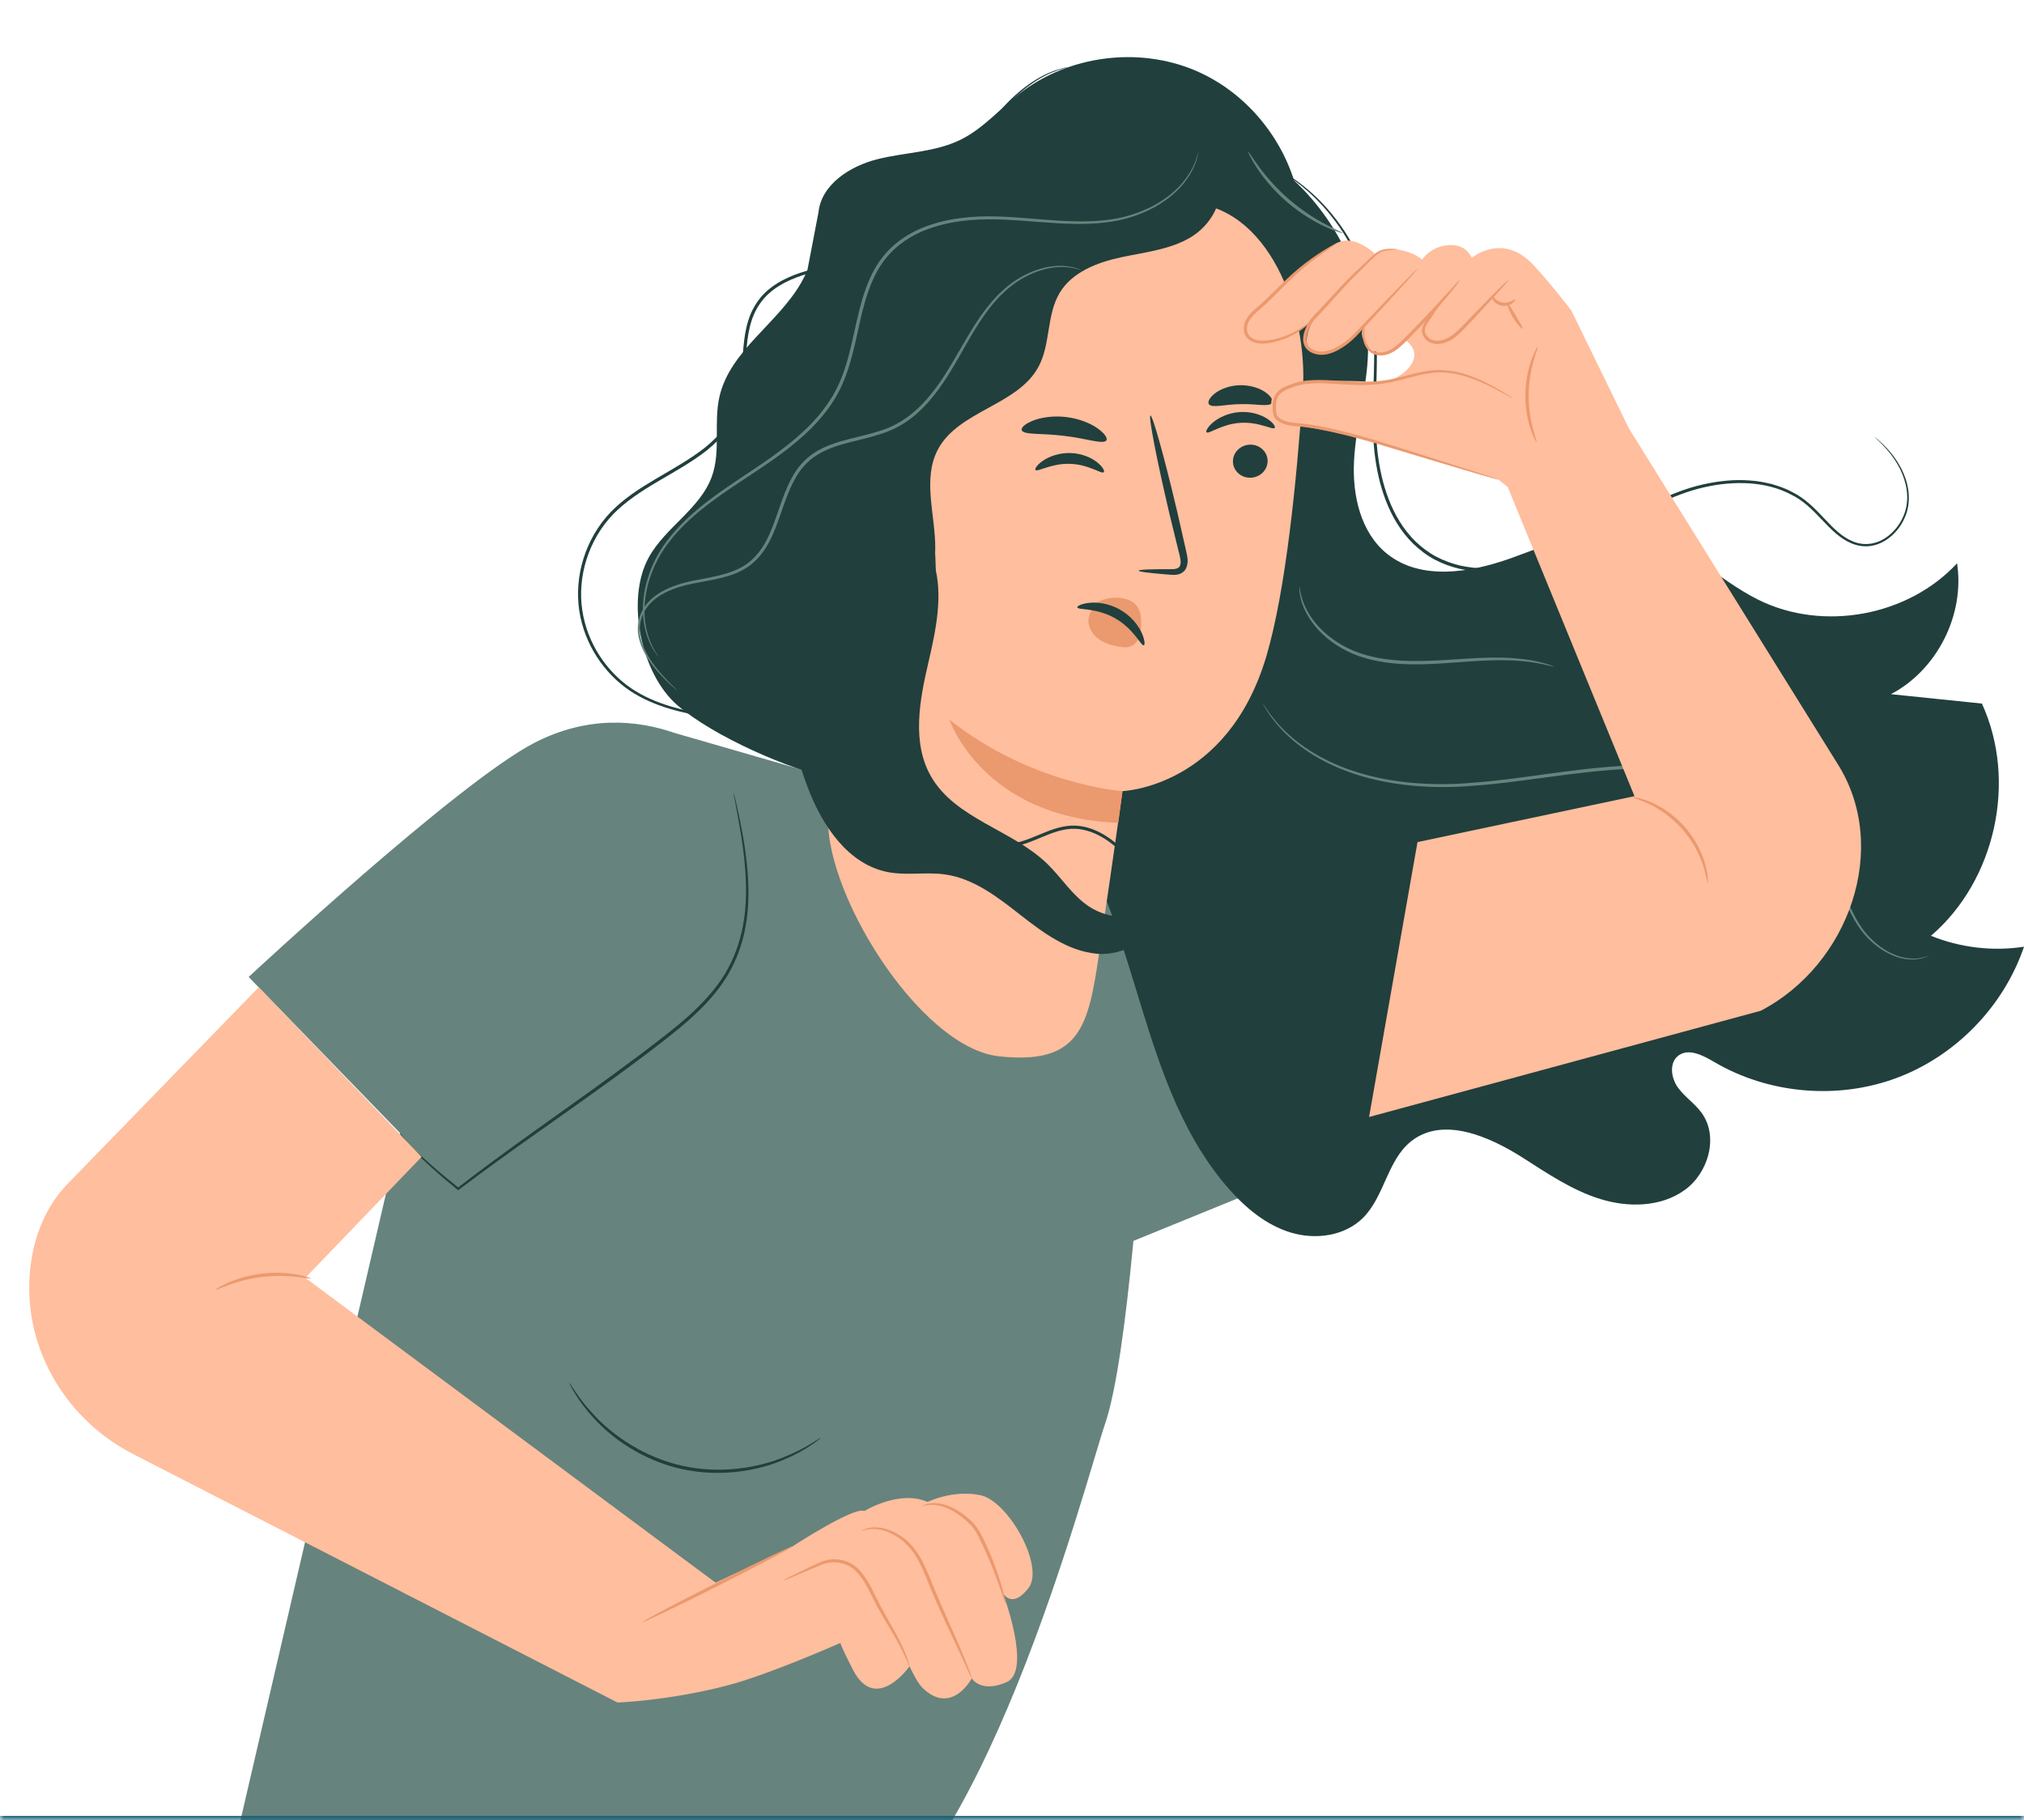 <svg width="248" height="223" viewBox="0 0 248 223" fill="none" xmlns="http://www.w3.org/2000/svg">
<g clip-path="url(#clip0_2013_809)">
<mask id="path-1-inside-1_2013_809" fill="white">
<path d="M0 0H248V223H0V0Z"/>
</mask>
<path d="M141.673 107.269L136.216 106.416L102.427 95.517L82.666 89.808C78.048 88.212 72.062 87.662 65.568 90.971C56.233 95.729 30.468 119.705 30.468 119.705L49.018 138.829L27.5 231.5C37.279 259.3 70.5 231.5 70.5 231.5C70.5 231.5 87.583 243.661 102.427 238C120.204 231.22 133.06 181.318 135.397 174.487C136.799 170.386 137.956 161.775 138.877 152.044L167.019 140.572L174.645 101.644L141.673 107.269Z" fill="#67837D"/>
<path d="M100.571 176.165C100.58 176.176 100.485 176.259 100.298 176.407C100.106 176.548 99.838 176.78 99.456 177.024C98.712 177.54 97.571 178.208 96.074 178.841C93.114 180.12 88.496 181.079 83.592 180.014C78.688 178.938 74.891 176.139 72.734 173.743C71.636 172.543 70.879 171.46 70.417 170.681C70.171 170.3 70.024 169.977 69.909 169.769C69.8 169.557 69.75 169.443 69.762 169.436C69.793 169.419 70.049 169.849 70.55 170.596C71.048 171.344 71.834 172.387 72.943 173.547C75.126 175.861 78.877 178.564 83.679 179.618C88.482 180.662 93.017 179.77 95.967 178.575C97.458 177.984 98.607 177.362 99.372 176.89C100.138 176.421 100.55 176.137 100.571 176.165Z" fill="#213F3D"/>
<path d="M89.887 97.123C89.894 97.122 89.915 97.185 89.948 97.309C89.985 97.456 90.031 97.637 90.086 97.86C90.204 98.346 90.366 99.065 90.564 99.994C90.938 101.853 91.501 104.558 91.677 107.965C91.748 109.666 91.716 111.548 91.357 113.53C91.002 115.508 90.301 117.582 89.138 119.532C87.967 121.479 86.347 123.252 84.518 124.883C82.686 126.517 80.659 128.037 78.597 129.603C74.207 132.903 69.931 135.886 66.11 138.594C62.283 141.295 58.917 143.734 56.221 145.774L56.134 145.839L56.053 145.773C53.644 143.822 51.819 142.14 50.641 140.904C50.055 140.284 49.636 139.772 49.375 139.409C49.24 139.231 49.16 139.078 49.099 138.983C49.04 138.885 49.014 138.833 49.019 138.83C49.034 138.821 49.164 139.014 49.436 139.363C49.714 139.708 50.149 140.199 50.748 140.8C51.951 141.997 53.8 143.645 56.222 145.559L56.054 145.558C58.729 143.483 62.08 141.015 65.895 138.294C69.704 135.567 73.971 132.575 78.352 129.281C80.412 127.716 82.437 126.201 84.253 124.588C86.068 122.977 87.664 121.239 88.818 119.339C89.964 117.438 90.663 115.414 91.027 113.471C91.393 111.524 91.442 109.663 91.391 107.978C91.252 104.597 90.736 101.891 90.409 100.026C90.239 99.119 90.105 98.402 90.007 97.878C89.967 97.652 89.934 97.468 89.907 97.318C89.887 97.19 89.881 97.125 89.887 97.123Z" fill="#213F3D"/>
<path d="M236.602 114.662C244.515 107.881 247.191 95.675 242.84 86.206C239.126 85.823 235.411 85.44 231.696 85.056C237.353 82.084 240.763 75.336 239.799 69.02C233.79 75.503 223.393 77.418 215.469 73.5C210.263 70.926 206.045 66.136 200.325 65.132C195.135 64.219 190.032 66.653 185.068 68.419C180.103 70.185 174.079 71.157 169.967 67.864C166.706 65.252 165.695 60.677 165.907 56.505C166.119 52.333 167.325 48.263 167.583 44.093C168.089 35.91 164.543 27.671 158.557 22.11C156.682 16.172 152.181 11.056 146.429 8.627C139.462 5.686 130.949 6.797 124.971 11.428C122.534 13.316 120.474 15.748 117.711 17.114C114.59 18.657 110.957 18.656 107.578 19.489C104.197 20.322 100.65 22.56 100.287 26.022L98.927 33.12C98.698 33.629 98.457 34.13 98.18 34.615C95.308 39.653 89.433 42.965 88.151 48.621C87.432 51.792 88.324 55.225 87.255 58.295C85.848 62.336 81.484 64.61 79.451 68.376C76.66 73.547 78.554 82.604 83.016 86.427C87.478 90.251 96.684 94.296 102.431 95.518C103.989 89.544 105.365 83.156 106.703 76.618C109.047 78.867 111.503 81.015 113.949 83.138C120.352 88.697 126.885 94.349 131.325 101.573C139.764 115.302 139.906 133.497 150.528 145.616C152.61 147.992 155.138 150.108 158.163 151.024C161.187 151.94 164.77 151.455 167.007 149.224C169.647 146.592 169.987 142.153 172.908 139.837C176.789 136.759 182.46 139.215 186.633 141.884C189.653 143.816 192.673 145.86 196.098 146.919C199.524 147.978 203.503 147.909 206.417 145.819C209.33 143.729 210.61 139.276 208.509 136.371C207.668 135.209 206.411 134.398 205.579 133.231C204.746 132.064 204.503 130.217 205.644 129.348C206.904 128.388 208.669 129.315 210.035 130.118C216.694 134.037 225.133 134.781 232.375 132.087C239.618 129.393 245.519 123.317 248 115.999C244.172 116.587 240.188 116.12 236.602 114.662Z" fill="#213F3D"/>
<path d="M229.664 53.523C229.664 53.523 230.042 53.783 230.672 54.385C231.288 54.992 232.195 55.937 232.967 57.415C233.344 58.154 233.67 59.034 233.823 60.041C233.966 61.041 233.912 62.193 233.445 63.298C232.995 64.396 232.205 65.474 231.05 66.203C230.476 66.565 229.807 66.83 229.085 66.911C228.364 66.996 227.607 66.877 226.906 66.594C224.014 65.415 222.563 62.075 219.435 60.585C216.388 58.973 212.493 58.863 208.751 59.719C204.966 60.587 201.362 62.611 197.676 64.68C193.996 66.74 190.071 68.971 185.56 69.745C183.33 70.154 181.035 70.179 178.86 69.699C177.777 69.446 176.732 69.061 175.761 68.548C174.792 68.027 173.923 67.356 173.146 66.61C171.604 65.093 170.524 63.221 169.791 61.3C169.053 59.373 168.643 57.386 168.417 55.439C168.004 51.526 168.331 47.81 168.368 44.354C168.44 40.898 168.234 37.658 167.423 34.835C167.037 33.421 166.519 32.118 165.937 30.934C165.363 29.744 164.721 28.671 164.048 27.719C162.715 25.805 161.306 24.349 160.063 23.276C158.824 22.192 157.741 21.506 157.019 21.029C156.659 20.816 156.378 20.65 156.171 20.526C155.98 20.411 155.884 20.35 155.887 20.343C155.89 20.337 155.993 20.387 156.19 20.49C156.403 20.604 156.692 20.759 157.061 20.958C157.799 21.415 158.902 22.083 160.165 23.155C161.432 24.217 162.87 25.667 164.234 27.588C164.922 28.542 165.58 29.62 166.168 30.819C166.766 32.011 167.299 33.326 167.699 34.756C168.539 37.611 168.761 40.89 168.704 44.357C168.68 47.826 168.369 51.539 168.788 55.395C169.016 57.317 169.424 59.273 170.152 61.16C170.874 63.041 171.931 64.861 173.423 66.325C174.176 67.045 175.015 67.692 175.951 68.193C176.888 68.687 177.898 69.059 178.949 69.304C181.058 69.768 183.299 69.746 185.489 69.345C189.915 68.587 193.796 66.391 197.481 64.333C201.171 62.269 204.806 60.229 208.666 59.354C210.582 58.932 212.511 58.722 214.375 58.871C215.309 58.918 216.216 59.103 217.097 59.311C217.965 59.573 218.82 59.854 219.59 60.285C222.82 61.869 224.276 65.224 227.012 66.327C228.343 66.905 229.827 66.686 230.913 65.983C232.018 65.298 232.792 64.265 233.235 63.21C233.694 62.147 233.758 61.046 233.631 60.065C233.492 59.084 233.185 58.218 232.825 57.485C232.088 56.018 231.208 55.063 230.614 54.441C230.311 54.132 230.071 53.905 229.905 53.757C229.742 53.608 229.66 53.528 229.664 53.523Z" fill="#213F3D"/>
<path d="M102.315 98.493C102.315 98.493 102.286 98.374 102.249 98.141C102.213 97.908 102.178 97.558 102.042 97.118C101.812 96.237 101.275 94.958 100.128 93.643C98.969 92.351 97.236 91.035 94.962 90.052C92.703 89.021 89.904 88.514 86.83 87.937C83.784 87.338 80.283 86.704 77.152 84.614C74.071 82.536 71.61 78.996 70.978 74.826C70.344 70.683 71.679 66.023 74.861 62.713C78.084 59.404 82.644 57.764 86.37 54.854C87.285 54.107 88.124 53.284 88.822 52.358C89.476 51.406 90.013 50.378 90.317 49.276C90.935 47.064 90.884 44.749 91.096 42.498C91.2 41.371 91.367 40.244 91.719 39.171C92.061 38.094 92.632 37.102 93.359 36.261C94.873 34.599 96.947 33.725 98.933 33.157C100.936 32.576 102.925 32.213 104.806 31.694C106.683 31.173 108.453 30.47 109.935 29.4C111.438 28.368 112.687 27.097 113.782 25.802C114.88 24.503 115.815 23.157 116.683 21.858C118.403 19.251 119.877 16.815 121.444 14.869C122.984 12.906 124.552 11.4 125.989 10.384C127.419 9.353 128.696 8.813 129.576 8.539C130.457 8.258 130.941 8.196 130.941 8.196C130.948 8.224 130.468 8.312 129.602 8.616C128.736 8.913 127.483 9.472 126.082 10.512C124.673 11.537 123.136 13.045 121.623 15.009C120.081 16.955 118.633 19.388 116.921 22.016C116.058 23.324 115.125 24.683 114.021 26.003C112.92 27.317 111.659 28.615 110.126 29.676C108.616 30.776 106.795 31.507 104.901 32.038C103.002 32.568 101.011 32.938 99.038 33.516C97.076 34.082 95.081 34.94 93.648 36.519C92.958 37.321 92.419 38.258 92.092 39.294C91.756 40.324 91.593 41.422 91.492 42.535C91.283 44.759 91.343 47.093 90.705 49.387C90.39 50.532 89.831 51.61 89.149 52.597C88.424 53.56 87.56 54.409 86.623 55.172C84.719 56.663 82.63 57.799 80.632 58.979C78.635 60.153 76.704 61.399 75.146 62.99C72.051 66.198 70.738 70.742 71.347 74.771C71.951 78.829 74.342 82.298 77.34 84.336C80.384 86.388 83.842 87.041 86.883 87.655C89.947 88.249 92.772 88.78 95.052 89.845C97.344 90.859 99.087 92.211 100.246 93.54C101.392 94.89 101.914 96.201 102.119 97.098C102.244 97.546 102.266 97.9 102.288 98.136C102.314 98.371 102.315 98.493 102.315 98.493Z" fill="#213F3D"/>
<path d="M164.516 28.558C164.507 28.584 164.294 28.529 163.917 28.405C163.539 28.287 163.004 28.074 162.36 27.776C161.071 27.185 159.361 26.18 157.711 24.764C156.063 23.342 154.814 21.803 154.037 20.615C153.646 20.022 153.357 19.526 153.182 19.169C153.004 18.815 152.917 18.613 152.942 18.6C153.001 18.567 153.441 19.321 154.272 20.451C155.099 21.581 156.358 23.061 157.975 24.456C159.596 25.846 161.247 26.87 162.488 27.52C163.728 28.171 164.54 28.494 164.516 28.558Z" fill="#67837D"/>
<path d="M190.415 81.692C190.404 81.728 189.927 81.572 189.046 81.382C188.166 81.188 186.874 80.989 185.265 80.918C183.656 80.847 181.735 80.922 179.604 81.079C177.473 81.229 175.12 81.446 172.633 81.392C170.151 81.332 167.762 80.953 165.757 80.1C163.756 79.249 162.186 77.997 161.145 76.732C160.102 75.459 159.578 74.202 159.372 73.314C159.274 72.867 159.215 72.518 159.208 72.276C159.191 72.037 159.187 71.912 159.201 71.911C159.25 71.905 159.272 72.411 159.524 73.272C159.772 74.13 160.322 75.333 161.364 76.548C162.404 77.755 163.949 78.949 165.901 79.756C167.854 80.564 170.195 80.928 172.643 80.987C175.098 81.041 177.441 80.837 179.579 80.706C181.717 80.569 183.656 80.523 185.281 80.632C186.905 80.74 188.207 80.986 189.083 81.229C189.522 81.352 189.858 81.458 190.08 81.547C190.305 81.629 190.42 81.679 190.415 81.692Z" fill="#67837D"/>
<path d="M236.326 117.119C236.329 117.125 236.252 117.16 236.1 117.222C235.948 117.284 235.721 117.381 235.404 117.444C234.784 117.592 233.798 117.668 232.614 117.318C231.443 116.962 230.091 116.209 228.876 114.955C227.63 113.715 226.706 111.916 225.872 109.916C225.02 107.921 224.309 105.626 222.919 103.51C222.268 102.425 221.385 101.45 220.445 100.492C219.448 99.592 218.372 98.709 217.141 97.993C212.248 95.044 205.822 93.836 199.261 94.22C192.665 94.566 186.457 95.859 180.716 96.261C174.985 96.776 169.716 96.141 165.598 94.699C161.456 93.282 158.558 91.07 156.934 89.269C156.502 88.838 156.183 88.4 155.897 88.028C155.599 87.665 155.385 87.331 155.223 87.054C155.066 86.796 154.942 86.591 154.845 86.431C154.762 86.29 154.723 86.216 154.728 86.213C154.735 86.209 154.786 86.276 154.88 86.41C154.985 86.562 155.121 86.76 155.291 87.008C155.463 87.276 155.686 87.6 155.992 87.953C156.286 88.314 156.612 88.741 157.048 89.16C158.694 90.911 161.58 93.058 165.691 94.426C169.783 95.818 174.987 96.418 180.688 95.887C186.397 95.469 192.598 94.163 199.241 93.814C205.859 93.427 212.368 94.654 217.336 97.672C218.585 98.406 219.68 99.31 220.693 100.234C221.648 101.216 222.543 102.217 223.203 103.328C224.612 105.503 225.307 107.816 226.138 109.806C226.951 111.803 227.839 113.573 229.04 114.797C230.214 116.039 231.525 116.795 232.662 117.166C233.81 117.531 234.772 117.482 235.388 117.363C236.01 117.247 236.314 117.087 236.326 117.119Z" fill="#67837D"/>
<path d="M113.771 28.552C110.749 28.475 108.17 30.723 107.834 33.727L101.533 99.334C100.444 108.559 112.51 128.337 122.397 129.428C132.381 130.529 133.357 125.691 134.654 116.95C136.822 102.345 137.54 96.85 137.535 96.934C137.535 96.934 150.39 96.503 155.16 80.431C157.531 72.438 158.884 58.999 159.636 47.968C160.312 38.039 155.379 25.098 145.431 24.843L113.771 28.552Z" fill="#FFBE9D"/>
<path d="M155.311 56.673C155.203 57.79 154.17 58.62 153.001 58.529C151.835 58.439 150.974 57.463 151.081 56.346C151.189 55.229 152.223 54.397 153.389 54.487C154.557 54.578 155.418 55.556 155.311 56.673Z" fill="#213F3D"/>
<path d="M156.186 52.429C155.943 52.723 154.255 51.648 151.976 51.812C149.697 51.944 148.105 53.232 147.839 52.97C147.709 52.855 147.943 52.338 148.634 51.757C149.314 51.179 150.501 50.581 151.921 50.488C153.341 50.397 154.572 50.837 155.296 51.324C156.035 51.813 156.307 52.296 156.186 52.429Z" fill="#213F3D"/>
<path d="M135.245 57.858C134.973 58.127 133.397 56.892 131.115 56.834C128.834 56.742 127.124 57.87 126.884 57.583C126.767 57.455 127.046 56.964 127.794 56.453C128.527 55.944 129.767 55.464 131.189 55.51C132.611 55.558 133.793 56.116 134.466 56.672C135.152 57.23 135.378 57.738 135.245 57.858Z" fill="#213F3D"/>
<path d="M139.513 69.922C139.519 69.792 140.96 69.734 143.28 69.743C143.866 69.759 144.429 69.716 144.578 69.335C144.77 68.934 144.61 68.279 144.418 67.569C144.059 66.098 143.683 64.556 143.288 62.939C141.738 56.355 140.697 50.972 140.963 50.912C141.229 50.852 142.7 56.14 144.25 62.724C144.617 64.346 144.971 65.893 145.305 67.371C145.438 68.057 145.716 68.853 145.306 69.681C145.093 70.093 144.628 70.35 144.244 70.402C143.858 70.466 143.531 70.43 143.243 70.409C140.931 70.229 139.505 70.051 139.513 69.922Z" fill="#213F3D"/>
<path d="M137.541 96.935C137.541 96.935 126.404 96.193 116.33 88.175C116.33 88.175 120.389 100.192 137.021 100.82L137.541 96.935Z" fill="#EB996E"/>
<path d="M135.569 53.953C135.208 54.506 133.053 53.7 130.37 53.404C127.692 53.054 125.409 53.325 125.19 52.702C125.095 52.406 125.596 51.923 126.584 51.536C127.564 51.149 129.041 50.908 130.649 51.1C132.256 51.296 133.632 51.88 134.492 52.489C135.359 53.1 135.73 53.688 135.569 53.953Z" fill="#213F3D"/>
<path d="M155.862 49.367C155.487 49.906 153.887 49.448 151.996 49.52C150.102 49.525 148.523 50.047 148.126 49.523C147.951 49.268 148.177 48.736 148.851 48.21C149.516 47.685 150.648 47.227 151.949 47.2C153.249 47.175 154.399 47.587 155.084 48.084C155.779 48.583 156.026 49.105 155.862 49.367Z" fill="#213F3D"/>
<path d="M134.003 74.058C135.036 73.36 136.347 73.086 137.573 73.312C138.2 73.428 138.827 73.687 139.236 74.176C139.772 74.817 139.838 75.722 139.817 76.558C139.804 77.059 139.767 77.567 139.595 78.039C139.423 78.51 139.099 78.945 138.643 79.153C138.173 79.367 137.628 79.32 137.119 79.234C136.271 79.092 135.421 78.851 134.712 78.364C134.003 77.877 133.447 77.114 133.367 76.258C133.287 75.402 133.764 74.479 134.572 74.186" fill="#EB996E"/>
<path d="M140.153 79.065C139.985 79.123 139.686 78.628 139.138 77.945C138.595 77.261 137.759 76.397 136.638 75.758C135.516 75.119 134.346 74.84 133.481 74.722C132.614 74.598 132.036 74.594 132.001 74.419C131.966 74.266 132.51 73.959 133.497 73.861C134.47 73.759 135.898 73.935 137.241 74.701C138.583 75.466 139.463 76.604 139.87 77.493C140.289 78.392 140.302 79.017 140.153 79.065Z" fill="#213F3D"/>
<path d="M100.679 94.819C106.088 93.744 110.263 89.09 112.126 83.9C113.989 78.709 113.892 73.03 113.396 67.537C113.333 66.829 113.219 66.038 112.656 65.605C111.836 64.974 110.661 65.488 109.779 66.027C106.367 68.106 103.092 70.409 99.981 72.916C97.086 75.251 94.215 77.94 93.103 81.489C91.398 86.936 95.006 93.441 100.53 94.878" fill="#213F3D"/>
<path d="M225.134 93.552L199.597 52.509L192.545 38.068C192.545 38.068 190.295 35.085 187.957 32.536C184.118 28.353 180.33 31.604 180.33 31.604C180.33 31.604 179.78 30.004 177.767 30.023C175.367 30.047 174.236 31.823 174.236 31.823C174.236 31.823 173.192 30.66 170.294 30.481C169.667 30.442 169.048 30.684 168.459 31.073C167.512 30.24 165.767 29.035 164.092 29.646C162.782 30.124 154.843 36.159 152.889 39.199C151.924 40.7 153.719 42.651 156.13 41.737C157.191 41.336 158.258 41.008 159.026 40.558C160.319 39.799 160.99 38.98 160.99 38.98C160.99 38.98 158.989 42.487 160.984 43.102C161.814 43.359 163.587 43.17 164.742 42.191C165.502 41.547 166.385 40.714 167.217 39.899C167.184 39.945 167.15 39.991 167.119 40.038C166.013 41.674 168.898 44.098 170.296 43.113C170.995 42.621 171.61 42.127 172.159 41.638C175.399 43.991 170.898 47.004 168.998 46.849C166.055 46.609 162.611 46.62 160.21 46.821C158.557 46.96 157.082 47.351 156.193 48.267C155.121 49.371 156.244 51.695 157.766 51.93C160.562 52.361 164.128 52.983 167.838 53.938C172.204 55.062 183.629 58.774 183.629 58.774L184.742 59.681L200.274 97.552L173.686 103.182L167.751 136.865L215.743 123.846C226.559 118.224 231.679 103.835 225.134 93.552Z" fill="#FFBE9D"/>
<path d="M183.631 58.774C183.627 58.788 183.417 58.738 183.021 58.63C182.591 58.507 182.018 58.344 181.298 58.139C179.767 57.684 177.62 57.045 174.985 56.261C173.65 55.858 172.193 55.417 170.631 54.945C169.069 54.463 167.395 53.963 165.617 53.511C163.841 53.059 161.964 52.605 159.995 52.349C159.034 52.2 157.958 52.292 156.944 51.799C156.696 51.676 156.455 51.515 156.259 51.288C156.164 51.168 156.078 51.048 156.027 50.871L155.967 50.456C155.908 49.921 155.895 49.357 156.069 48.802C156.247 48.241 156.685 47.784 157.173 47.523C157.66 47.254 158.169 47.096 158.66 46.934C159.683 46.608 160.732 46.553 161.74 46.556C163.763 46.583 165.674 46.863 167.497 46.789C168.406 46.76 169.298 46.68 170.142 46.529C170.989 46.375 171.803 46.153 172.595 45.95C174.171 45.531 175.719 45.227 177.134 45.372C178.544 45.489 179.768 45.885 180.796 46.303C181.826 46.723 182.668 47.179 183.349 47.557C184.029 47.938 184.543 48.257 184.891 48.472C185.238 48.691 185.416 48.812 185.409 48.824C185.402 48.835 185.21 48.739 184.85 48.543C184.456 48.332 183.931 48.05 183.274 47.696C182.584 47.341 181.737 46.91 180.712 46.515C179.691 46.122 178.483 45.754 177.113 45.659C175.741 45.538 174.252 45.845 172.681 46.277C171.893 46.487 171.074 46.718 170.207 46.882C169.336 47.044 168.438 47.129 167.51 47.164C165.651 47.248 163.717 46.975 161.739 46.955C160.752 46.954 159.737 47.014 158.785 47.319C157.832 47.63 156.746 47.968 156.455 48.931C156.309 49.393 156.315 49.909 156.371 50.411L156.42 50.772C156.44 50.847 156.503 50.949 156.57 51.031C156.715 51.198 156.912 51.334 157.125 51.44C158 51.877 159.045 51.807 160.047 51.957C162.049 52.223 163.931 52.688 165.713 53.152C167.497 53.616 169.169 54.129 170.727 54.625C172.284 55.114 173.738 55.571 175.069 55.989C177.69 56.825 179.824 57.505 181.347 57.991C182.057 58.226 182.623 58.414 183.048 58.555C183.433 58.685 183.634 58.761 183.631 58.774Z" fill="#EB996E"/>
<path d="M163.95 29.709C163.99 29.774 162.747 30.494 160.908 31.887C159.989 32.582 158.939 33.463 157.853 34.532C156.764 35.595 155.615 36.838 154.264 37.998C153.602 38.561 152.977 39.164 152.826 39.922C152.749 40.291 152.783 40.673 152.963 40.969C153.135 41.273 153.437 41.476 153.768 41.591C154.446 41.819 155.171 41.754 155.823 41.631C156.48 41.506 157.081 41.329 157.611 41.118C159.742 40.254 160.72 39.123 160.772 39.199C160.789 39.214 160.563 39.498 160.07 39.926C159.578 40.353 158.8 40.915 157.72 41.383C157.181 41.617 156.566 41.817 155.888 41.96C155.217 42.099 154.437 42.197 153.647 41.944C153.259 41.816 152.86 41.563 152.63 41.165C152.388 40.772 152.347 40.282 152.438 39.84C152.621 38.92 153.341 38.255 154 37.69C155.332 36.548 156.479 35.321 157.595 34.263C158.706 33.199 159.791 32.327 160.739 31.655C161.685 30.978 162.49 30.492 163.052 30.167C163.617 29.849 163.935 29.685 163.95 29.709Z" fill="#EB996E"/>
<path d="M173.688 32.933C173.708 32.952 173.387 33.333 172.788 34.005C172.138 34.719 171.273 35.671 170.224 36.825C169.117 38.021 167.818 39.423 166.384 40.972C165.645 41.765 164.762 42.503 163.686 43.03C163.148 43.284 162.545 43.48 161.9 43.476C161.264 43.462 160.588 43.273 160.106 42.758C159.851 42.491 159.727 42.131 159.681 41.786C159.653 41.437 159.701 41.101 159.785 40.785C159.967 40.154 160.256 39.599 160.61 39.083L160.616 39.074L160.63 39.059C162.003 37.599 163.281 36.228 164.431 34.968C165.599 33.727 166.723 32.715 167.635 31.855C168.089 31.429 168.507 31.02 168.967 30.782C169.445 30.538 169.886 30.55 170.228 30.509C170.916 30.46 171.323 30.523 171.288 30.596C171.3 30.568 170.923 30.558 170.242 30.646C169.911 30.705 169.465 30.727 169.064 30.958C168.648 31.194 168.26 31.597 167.813 32.041C166.923 32.928 165.824 33.959 164.685 35.205C163.566 36.465 162.287 37.864 160.912 39.339L160.932 39.316C160.613 39.785 160.333 40.328 160.175 40.892C160.1 41.175 160.063 41.465 160.084 41.746C160.126 42.02 160.214 42.285 160.407 42.486C160.766 42.88 161.361 43.065 161.904 43.073C162.463 43.08 163.014 42.907 163.518 42.671C164.526 42.185 165.396 41.473 166.109 40.719C167.568 39.192 168.888 37.809 170.015 36.63C171.102 35.512 172 34.59 172.674 33.897C172.966 33.609 173.209 33.368 173.411 33.168C173.583 33.005 173.678 32.923 173.688 32.933Z" fill="#EB996E"/>
<path d="M185.624 36.693C185.665 36.722 185.588 36.93 185.317 37.147C185.054 37.361 184.57 37.559 184.025 37.465C183.481 37.369 183.093 37.018 182.918 36.727C182.736 36.431 182.734 36.21 182.782 36.196C182.839 36.175 182.937 36.346 183.144 36.551C183.346 36.756 183.68 36.992 184.095 37.066C184.51 37.137 184.905 37.028 185.164 36.904C185.428 36.781 185.578 36.654 185.624 36.693Z" fill="#EB996E"/>
<path d="M186.558 40.265C186.473 40.335 185.888 39.748 185.374 38.875C184.857 38.003 184.625 37.208 184.727 37.167C184.832 37.123 185.222 37.825 185.724 38.668C186.221 39.514 186.648 40.194 186.558 40.265Z" fill="#EB996E"/>
<path d="M188.28 54.196C188.239 54.215 187.892 53.623 187.542 52.573C187.191 51.528 186.882 50.009 186.902 48.314C186.927 46.619 187.276 45.108 187.655 44.072C188.033 43.032 188.396 42.45 188.436 42.47C188.566 42.511 187.329 44.994 187.308 48.319C187.241 51.642 188.411 54.158 188.28 54.196Z" fill="#EB996E"/>
<path d="M209.253 108.175C209.177 108.183 209.101 107.348 208.694 106.081C208.496 105.445 208.184 104.716 207.773 103.941C207.343 103.177 206.805 102.374 206.143 101.609C205.469 100.852 204.742 100.215 204.04 99.691C203.325 99.183 202.642 98.779 202.037 98.501C200.833 97.933 200.015 97.749 200.033 97.676C200.039 97.649 200.246 97.677 200.619 97.753C200.993 97.82 201.522 97.982 202.153 98.239C202.788 98.49 203.507 98.879 204.256 99.385C204.993 99.909 205.752 100.559 206.448 101.34C207.132 102.13 207.679 102.967 208.103 103.765C208.509 104.573 208.803 105.336 208.969 105.998C209.142 106.657 209.236 107.202 209.254 107.583C209.279 107.963 209.28 108.172 209.253 108.175Z" fill="#EB996E"/>
<path d="M120.141 183.205C116.735 182.497 113.656 184.032 113.656 184.032C110.186 182.496 105.913 185.144 105.913 185.144C104.657 184.544 97.099 189.481 97.099 189.481L87.684 193.923L37.412 156.572L51.662 141.748L31.697 120.972L8.29 145.049C5.374 148.053 3.901 152.113 3.625 156.38C3.032 165.531 8.25 174.082 16.429 178.227L75.664 208.608C75.664 208.608 81.945 208.391 89.131 206.514C94.242 205.18 102.976 201.303 102.976 201.303C102.976 201.303 102.952 201.568 104.513 204.595C107.323 210.042 111.45 204.165 111.45 204.165C111.45 204.165 112.294 206.094 113.049 206.825C116.609 210.277 119.078 205.641 119.078 205.641C119.078 205.641 120.146 207.501 123.329 206.118C126.502 204.74 122.87 195.164 122.87 195.164C122.87 195.164 123.936 197.246 126.003 194.611C128.07 191.976 123.547 183.914 120.141 183.205Z" fill="#FFBE9D"/>
<path d="M113.025 184.51C113.018 184.494 113.236 184.367 113.677 184.259C114.113 184.144 114.796 184.107 115.585 184.316C116.374 184.522 117.254 184.959 118.104 185.603C118.53 185.93 118.95 186.283 119.357 186.722C119.752 187.169 120.062 187.698 120.337 188.243C121.42 190.423 122.177 192.494 122.639 194.015C122.869 194.776 123.031 195.398 123.127 195.832C123.225 196.266 123.26 196.51 123.234 196.517C123.175 196.532 122.894 195.593 122.367 194.104C121.839 192.616 121.046 190.579 119.975 188.426C119.706 187.894 119.415 187.395 119.058 186.983C118.694 186.581 118.276 186.216 117.876 185.898C117.069 185.26 116.244 184.82 115.508 184.591C114.005 184.121 113.035 184.613 113.025 184.51Z" fill="#EB996E"/>
<path d="M119.08 205.642C119.053 205.653 118.901 205.343 118.642 204.779C118.347 204.139 117.978 203.34 117.541 202.392C116.616 200.375 115.259 197.621 113.962 194.477C113.329 192.902 112.754 191.397 111.917 190.221C111.102 189.032 110.013 188.257 109.026 187.809C108.033 187.354 107.128 187.284 106.529 187.364C105.926 187.444 105.614 187.607 105.598 187.568C105.592 187.555 105.666 187.51 105.814 187.435C105.96 187.356 106.194 187.272 106.505 187.208C107.122 187.075 108.088 187.104 109.139 187.546C110.181 187.975 111.349 188.77 112.221 190.004C113.112 191.221 113.708 192.762 114.338 194.325C115.626 197.449 116.943 200.225 117.803 202.276C118.239 203.299 118.573 204.135 118.788 204.719C119.004 205.302 119.106 205.632 119.08 205.642Z" fill="#EB996E"/>
<path d="M96.006 193.623C95.994 193.597 96.28 193.439 96.807 193.176C97.415 192.883 98.167 192.521 99.055 192.093C99.536 191.871 100.041 191.621 100.627 191.369C101.223 191.128 101.921 191.012 102.646 191.075C103.368 191.146 104.12 191.401 104.758 191.882C105.399 192.375 105.875 193.032 106.305 193.726C106.732 194.423 107.067 195.145 107.398 195.82C107.731 196.495 108.075 197.135 108.413 197.742C109.09 198.954 109.729 200.037 110.202 200.985C110.681 201.928 111.006 202.723 111.2 203.281C111.396 203.839 111.474 204.158 111.45 204.166C111.382 204.19 110.962 202.953 109.948 201.118C109.448 200.197 108.787 199.134 108.088 197.926C107.739 197.322 107.384 196.677 107.043 195.996C106.702 195.315 106.372 194.612 105.959 193.937C105.548 193.27 105.083 192.636 104.519 192.199C103.947 191.762 103.268 191.523 102.609 191.448C101.947 191.38 101.303 191.474 100.748 191.683C100.191 191.906 99.654 192.153 99.172 192.355C98.263 192.736 97.494 193.059 96.872 193.32C96.325 193.539 96.017 193.648 96.006 193.623Z" fill="#EB996E"/>
<path d="M97.1 189.482C97.113 189.507 96.868 189.66 96.413 189.917C95.959 190.173 95.296 190.532 94.473 190.968C92.826 191.839 90.538 193.018 88.001 194.298C85.462 195.578 83.154 196.716 81.474 197.522C80.634 197.925 79.951 198.244 79.475 198.456C78.999 198.668 78.73 198.774 78.716 198.748C78.704 198.724 78.949 198.571 79.404 198.315C79.858 198.059 80.522 197.701 81.346 197.266C82.993 196.395 85.281 195.216 87.82 193.936C90.358 192.657 92.665 191.518 94.345 190.711C95.185 190.309 95.868 189.988 96.344 189.776C96.818 189.563 97.088 189.456 97.1 189.482Z" fill="#EB996E"/>
<path d="M38.081 156.652C38.06 156.785 35.421 156.051 32.145 156.458C28.863 156.827 26.47 158.157 26.418 158.033C26.395 157.992 26.957 157.607 27.962 157.164C28.964 156.72 30.427 156.256 32.097 156.055C33.767 155.861 35.298 155.971 36.376 156.168C37.458 156.364 38.094 156.608 38.081 156.652Z" fill="#EB996E"/>
<path d="M149.112 21.705C136.674 21.532 124.215 22.847 112.087 25.614C109.274 26.255 106.3 27.08 104.398 29.249C102.385 31.543 102.03 34.808 101.766 37.849C101.445 41.549 101.124 45.249 100.803 48.95C100.265 49.874 99.668 50.763 99.03 51.596C96.1 55.422 92.37 58.611 89.705 62.626C87.041 66.641 85.57 71.971 87.74 76.273C89.052 78.876 91.483 80.71 93.26 83.021C96.273 86.938 97.257 91.989 99.019 96.606C100.781 101.222 103.956 105.932 108.811 106.86C111.124 107.301 113.529 106.811 115.859 107.152C119.343 107.661 122.268 109.943 125.041 112.113C127.813 114.284 130.811 116.504 134.314 116.852C137.818 117.201 141.831 114.829 141.905 111.309C139.332 112.801 135.919 112.706 133.435 111.071C131.393 109.728 130.076 107.547 128.322 105.844C124.018 101.67 117.079 100.345 114.086 95.15C111.717 91.041 112.657 85.897 113.732 81.277C114.664 77.271 115.608 72.928 114.453 69.081C114.541 68.463 114.591 67.839 114.596 67.212C114.625 63.114 113.002 58.722 114.91 55.095C117.433 50.299 124.71 49.695 127.261 44.913C128.743 42.134 128.222 38.581 129.843 35.88C131.366 33.34 134.41 32.168 137.304 31.539C140.198 30.91 143.251 30.619 145.809 29.128C148.367 27.638 150.268 24.432 149.112 21.705Z" fill="#213F3D"/>
<path d="M158.551 105.292C158.558 105.296 158.517 105.361 158.433 105.484C158.334 105.625 158.208 105.804 158.051 106.027C157.701 106.492 157.12 107.136 156.259 107.839C155.386 108.527 154.201 109.234 152.704 109.747C151.213 110.26 149.393 110.574 147.402 110.362C145.417 110.196 143.267 109.392 141.437 107.917C139.58 106.49 137.928 104.602 135.835 103.092C134.786 102.354 133.582 101.76 132.264 101.594C130.941 101.408 129.594 101.788 128.294 102.315C126.988 102.829 125.666 103.494 124.169 103.737C122.667 104 121.094 103.632 119.732 102.948C118.354 102.27 117.148 101.36 115.988 100.463C114.831 99.56 113.692 98.647 112.699 97.606C111.705 96.575 110.845 95.404 110.361 94.081C109.85 92.766 109.828 91.328 110.096 90.034C110.353 88.728 110.829 87.531 111.273 86.378C111.723 85.228 112.112 84.1 112.458 82.996C113.131 80.784 113.594 78.675 113.899 76.732C114.506 72.842 114.504 69.635 114.402 67.438C114.353 66.338 114.283 65.484 114.225 64.907C114.2 64.637 114.182 64.42 114.167 64.249C114.156 64.1 114.154 64.024 114.161 64.023C114.168 64.022 114.183 64.097 114.208 64.244C114.234 64.414 114.266 64.63 114.306 64.898C114.391 65.473 114.487 66.327 114.56 67.43C114.711 69.632 114.757 72.855 114.182 76.776C113.893 78.734 113.444 80.861 112.78 83.095C112.439 84.207 112.052 85.352 111.606 86.506C111.168 87.661 110.706 88.844 110.463 90.105C110.211 91.358 110.239 92.702 110.726 93.947C111.187 95.198 112.014 96.325 112.987 97.331C113.957 98.345 115.082 99.246 116.236 100.145C117.393 101.038 118.581 101.93 119.911 102.584C121.23 103.244 122.697 103.584 124.107 103.339C125.52 103.113 126.823 102.467 128.148 101.945C129.462 101.415 130.9 101.006 132.312 101.21C133.716 101.391 134.978 102.026 136.051 102.787C138.191 104.347 139.827 106.24 141.645 107.653C143.43 109.108 145.49 109.893 147.433 110.078C149.374 110.303 151.162 110.016 152.633 109.533C154.11 109.049 155.288 108.373 156.163 107.715C157.901 106.362 158.495 105.241 158.551 105.292Z" fill="#213F3D"/>
<path d="M80.716 80.516C80.716 80.516 80.472 80.242 80.091 79.658C79.724 79.066 79.262 78.124 78.989 76.82C78.705 75.519 78.672 73.858 79.065 72.005C79.477 70.167 80.298 68.116 81.762 66.228C83.195 64.325 85.141 62.555 87.384 60.909C89.62 59.246 92.158 57.697 94.691 55.891C97.197 54.072 99.772 51.974 101.624 49.154C102.56 47.758 103.224 46.17 103.726 44.505C104.229 42.837 104.572 41.092 104.974 39.334C105.37 37.575 105.827 35.831 106.55 34.205C107.254 32.575 108.291 31.096 109.612 29.973C110.926 28.847 112.463 28.053 114.031 27.541C115.6 27.014 117.201 26.739 118.767 26.605C121.908 26.334 124.884 26.681 127.645 26.887C130.407 27.113 132.99 27.24 135.327 26.986C137.664 26.76 139.703 26.059 141.347 25.193C142.982 24.303 144.225 23.245 145.036 22.217C145.857 21.195 146.296 20.259 146.528 19.61C146.749 18.956 146.831 18.598 146.852 18.603C146.852 18.603 146.804 18.968 146.605 19.636C146.395 20.3 145.976 21.261 145.16 22.315C144.354 23.375 143.105 24.469 141.455 25.392C139.798 26.291 137.728 27.023 135.358 27.271C132.994 27.547 130.386 27.434 127.619 27.223C124.852 27.031 121.891 26.701 118.799 26.978C117.258 27.115 115.685 27.391 114.154 27.91C112.623 28.413 111.137 29.189 109.871 30.275C108.602 31.36 107.604 32.78 106.92 34.37C106.216 35.955 105.765 37.673 105.371 39.425C104.97 41.177 104.625 42.93 104.114 44.622C103.604 46.311 102.918 47.946 101.957 49.374C100.054 52.257 97.437 54.374 94.909 56.196C92.354 58.006 89.814 59.541 87.585 61.182C85.347 62.805 83.417 64.54 81.991 66.403C80.539 68.246 79.715 70.251 79.288 72.055C78.881 73.873 78.889 75.506 79.145 76.79C79.66 79.387 80.808 80.481 80.716 80.516Z" fill="#67837D"/>
<path d="M82.999 84.608C82.999 84.608 82.035 83.911 80.605 82.314C79.907 81.508 79.076 80.457 78.525 79.014C78.257 78.297 78.081 77.463 78.169 76.58C78.249 75.698 78.609 74.796 79.22 74.026C80.48 72.481 82.569 71.65 84.759 71.189C85.862 70.957 87.008 70.778 88.157 70.496C89.303 70.214 90.468 69.82 91.478 69.116C92.477 68.401 93.291 67.404 93.892 66.253C94.504 65.105 94.935 63.831 95.385 62.537C95.836 61.243 96.291 59.906 96.973 58.635C97.635 57.361 98.625 56.19 99.898 55.401C101.169 54.611 102.581 54.177 103.954 53.818C105.332 53.463 106.696 53.173 107.981 52.738C110.584 51.921 112.627 50.133 114.168 48.18C115.733 46.224 116.879 44.115 118.007 42.178C119.129 40.236 120.246 38.445 121.505 36.99C122.746 35.522 124.147 34.427 125.506 33.727C126.866 33.022 128.168 32.696 129.238 32.602C130.312 32.519 131.152 32.648 131.694 32.803C132.238 32.952 132.504 33.086 132.504 33.086C132.497 33.107 132.219 33.005 131.674 32.882C131.133 32.754 130.304 32.653 129.252 32.758C128.204 32.875 126.934 33.217 125.611 33.928C124.286 34.635 122.933 35.716 121.723 37.176C120.497 38.621 119.406 40.4 118.299 42.345C117.185 44.285 116.043 46.416 114.461 48.413C113.674 49.41 112.771 50.37 111.713 51.193C110.663 52.025 109.426 52.679 108.109 53.114C106.794 53.562 105.42 53.855 104.055 54.209C102.694 54.565 101.323 54.992 100.113 55.746C98.904 56.497 97.972 57.593 97.327 58.828C96.665 60.057 96.212 61.374 95.759 62.667C95.306 63.961 94.868 65.251 94.232 66.435C93.61 67.621 92.749 68.673 91.689 69.423C90.618 70.162 89.407 70.562 88.24 70.843C87.068 71.124 85.918 71.296 84.826 71.518C82.668 71.955 80.64 72.759 79.442 74.207C78.859 74.927 78.51 75.773 78.424 76.606C78.331 77.44 78.486 78.238 78.736 78.937C79.249 80.343 80.049 81.398 80.722 82.211C81.406 83.023 81.993 83.608 82.393 84C82.58 84.182 82.731 84.33 82.85 84.446C82.954 84.548 83.004 84.602 82.999 84.608Z" fill="#67837D"/>
<path d="M178.897 34.283C178.918 34.301 178.775 34.515 178.495 34.886C178.215 35.257 177.797 35.782 177.265 36.42C176.202 37.696 174.675 39.413 172.887 41.21C171.995 42.078 171.162 43.06 170.017 43.421C169.462 43.594 168.871 43.6 168.373 43.403C167.869 43.208 167.522 42.816 167.316 42.434C166.899 41.645 166.967 40.907 167.024 40.453C167.095 39.987 167.184 39.743 167.209 39.749C167.239 39.754 167.202 40.01 167.181 40.468C167.171 40.915 167.162 41.611 167.565 42.292C167.765 42.625 168.074 42.943 168.493 43.089C168.91 43.24 169.418 43.227 169.904 43.065C170.896 42.743 171.703 41.806 172.6 40.924C174.38 39.134 175.934 37.456 177.049 36.232C178.165 35.007 178.852 34.245 178.897 34.283Z" fill="#EB996E"/>
<path d="M184.847 34.286C184.868 34.306 184.7 34.52 184.379 34.894C184.058 35.267 183.585 35.797 182.993 36.446C182.372 37.118 181.667 37.88 180.898 38.713C180.497 39.14 180.081 39.584 179.65 40.042C179.215 40.501 178.753 40.987 178.188 41.393C177.627 41.798 176.976 42.103 176.29 42.145C175.613 42.205 174.891 41.919 174.521 41.374C174.333 41.11 174.222 40.789 174.232 40.469C174.24 40.149 174.362 39.868 174.498 39.633C174.785 39.169 175.081 38.809 175.337 38.447C175.857 37.739 176.284 37.17 176.586 36.782C176.889 36.394 177.067 36.188 177.09 36.203C177.112 36.22 176.978 36.457 176.715 36.872C176.452 37.288 176.061 37.882 175.571 38.611C175.335 38.976 175.034 39.375 174.79 39.798C174.538 40.218 174.499 40.734 174.823 41.154C175.126 41.578 175.68 41.798 176.262 41.748C176.847 41.708 177.429 41.439 177.951 41.063C178.476 40.685 178.925 40.22 179.362 39.767C179.798 39.315 180.221 38.876 180.627 38.455C181.419 37.645 182.145 36.902 182.785 36.248C183.403 35.624 183.909 35.123 184.265 34.784C184.621 34.444 184.827 34.267 184.847 34.286Z" fill="#EB996E"/>
</g>
<path d="M248 222.5H0V223.5H248V222.5Z" fill="#176077" mask="url(#path-1-inside-1_2013_809)"/>
<defs>
<clipPath id="clip0_2013_809">
<path d="M0 0H248V223H0V0Z" fill="white"/>
</clipPath>
</defs>
</svg>
